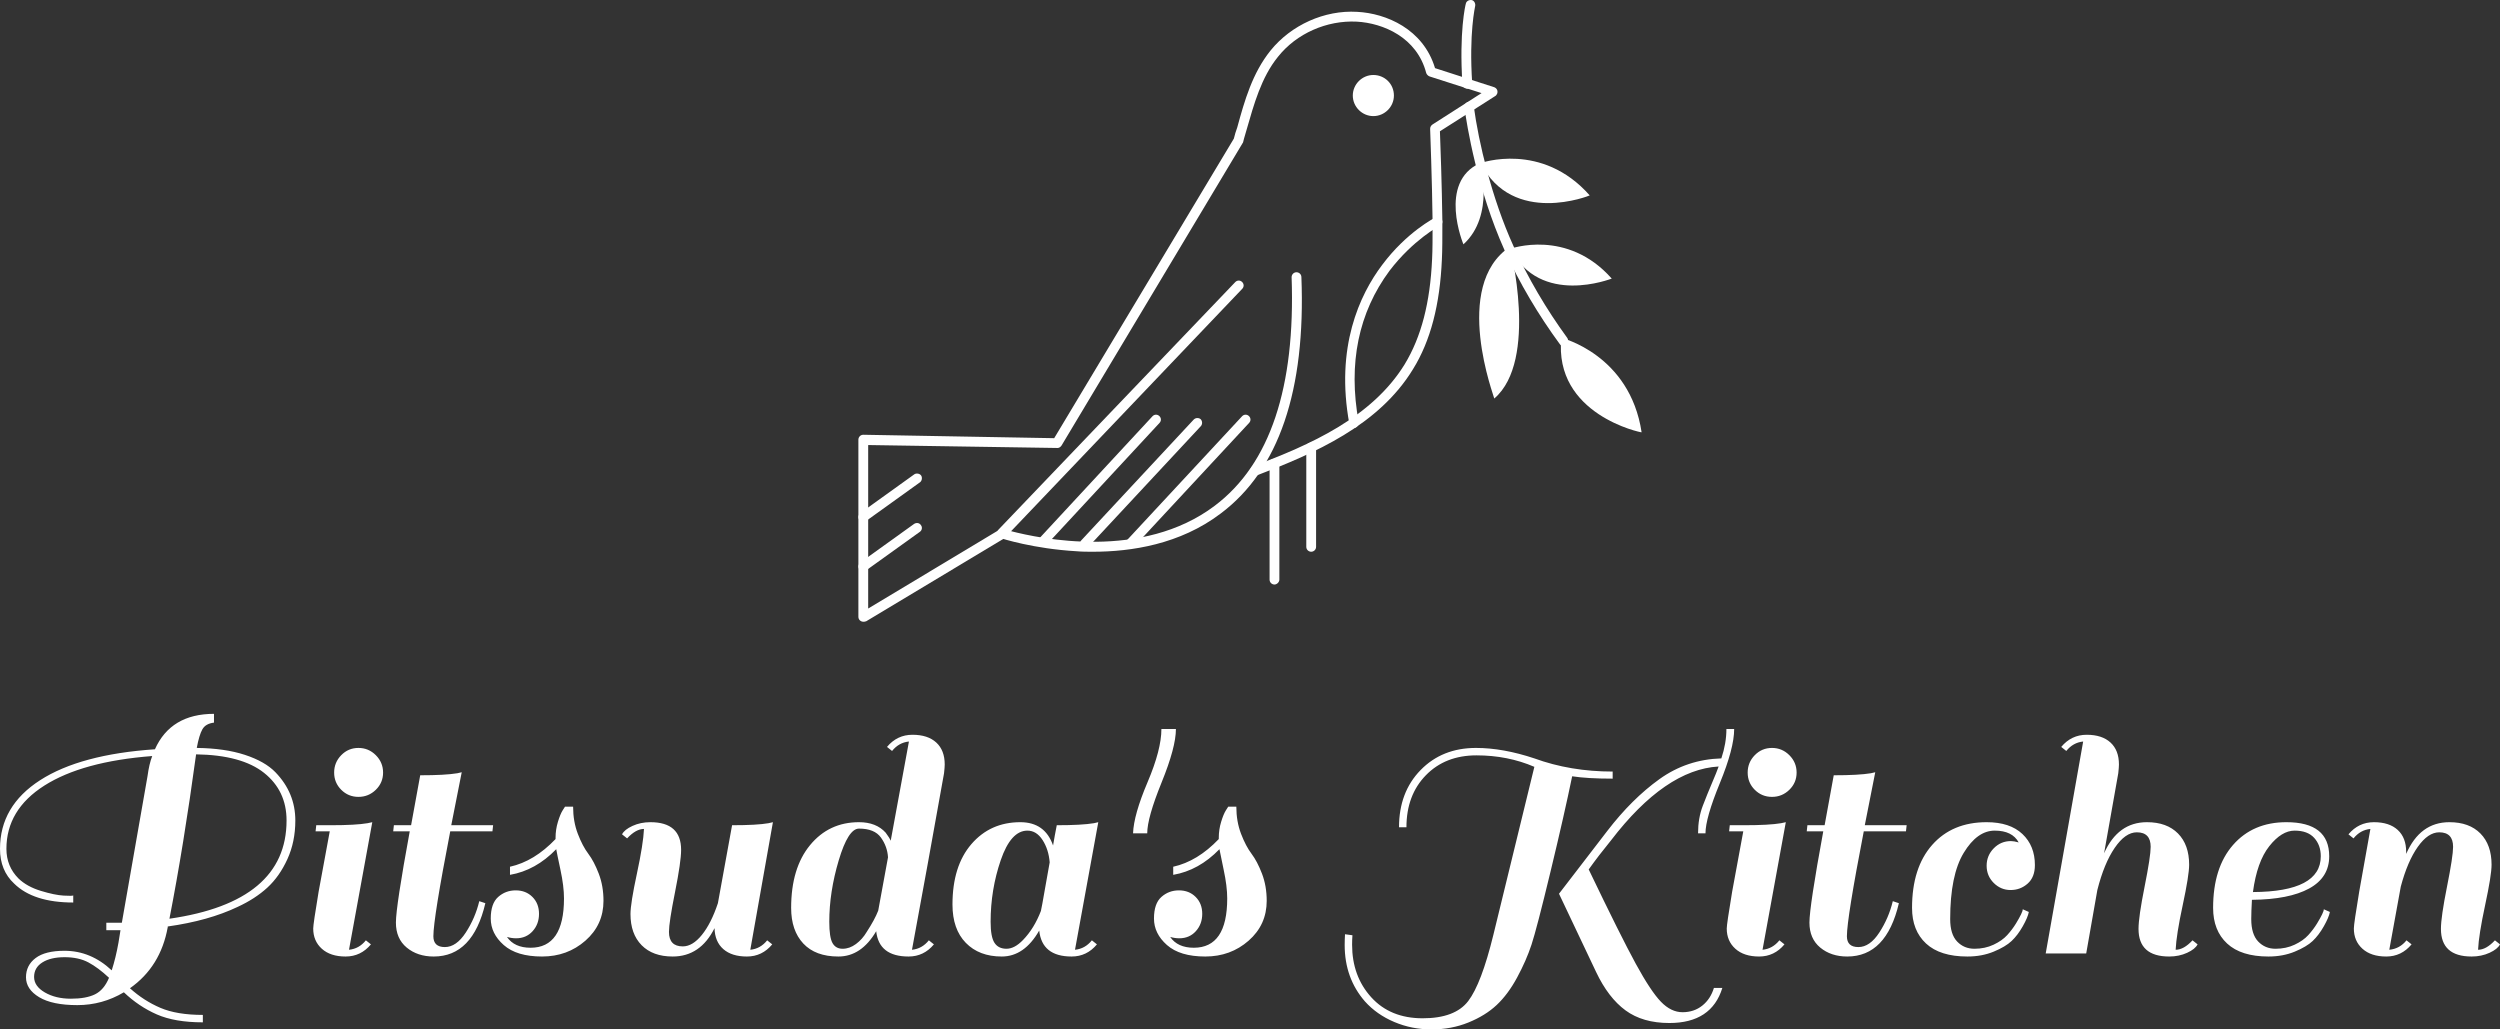 <svg viewBox="561.711 299.764 380 156.472" width="5000" height="2058.842" xmlns="http://www.w3.org/2000/svg" xmlns:xlink="http://www.w3.org/1999/xlink" preserveAspectRatio="none"><rect x="561.711" y="299.764" width="380" height="156.472" fill="#333333" stroke="none"/><defs></defs><style>.aD6z1nYkhcolor {fill:#FFFFFF;fill-opacity:1;}.aD6z1nYkhstrokeColor-str {stroke:#D9D9D9;stroke-opacity:1;}.aLgOaV3zRcolors-0 {fill:#FFFFFF;fill-opacity:1;}</style><g opacity="1" transform="rotate(0 561.711 408.268)">
<svg width="380" height="47.968" x="561.711" y="408.268" version="1.1" preserveAspectRatio="none" viewBox="4.2 -28.4 296.28 37.4">
  <g transform="matrix(1 0 0 1 0 0)" class="aD6z1nYkhcolor"><path id="id-D6z1nYkh17" d="M18.88 4.60L18.88 4.60Q16.32 6.12 13.36 6.12Q10.40 6.12 8.84 5.18Q7.28 4.24 7.28 2.82Q7.28 1.40 8.42 0.54Q9.56-0.32 11.84-0.32L11.84-0.32Q14.96-0.32 17.44 2L17.44 2Q17.92 0.52 18.24-1.28L18.24-1.28L18.48-2.76L16.80-2.76L16.80-3.64L18.64-3.64L21.68-21Q21.88-22.48 22.24-23.40L22.24-23.40Q13.96-22.76 9.46-19.90Q4.96-17.04 4.96-12.40L4.96-12.40Q4.96-10.32 6.40-8.88L6.40-8.88Q7.40-7.92 9.04-7.42Q10.68-6.92 11.74-6.86Q12.80-6.80 12.88-6.88L12.88-6.88L12.88-6.04Q8.16-6.04 5.88-8.28L5.88-8.28Q4.20-9.84 4.20-12.40L4.20-12.40Q4.20-17.48 8.96-20.54Q13.72-23.60 22.56-24.20L22.56-24.20Q24.44-28.40 29.56-28.40L29.56-28.40L29.56-27.36Q28.56-27.24 28.18-26.56Q27.80-25.88 27.52-24.36L27.52-24.36Q30.84-24.32 33.22-23.54Q35.60-22.76 36.84-21.48L36.84-21.48Q39.20-19.04 39.20-15.76L39.20-15.76Q39.20-13.24 38.26-11.18Q37.32-9.12 35.88-7.80Q34.44-6.48 32.36-5.52L32.36-5.52Q28.92-3.88 24.08-3.20L24.08-3.20L24.08-3.12Q23.24 1.56 19.60 4.12L19.60 4.12Q21.24 5.60 23.20 6.44Q25.16 7.28 28.24 7.28L28.24 7.28L28.24 8.16Q24.92 8.16 22.78 7.22Q20.64 6.28 18.88 4.60ZM38.16-15.76L38.16-15.76Q38.16-19.28 35.50-21.40Q32.84-23.52 27.44-23.60L27.44-23.60Q25.96-12.72 24.28-4.12L24.28-4.12Q38.16-6.12 38.16-15.76ZM17.12 2.88Q15.84 1.68 14.68 1.06Q13.52 0.44 11.86 0.44Q10.20 0.44 9.22 1.06Q8.24 1.68 8.24 2.78Q8.24 3.88 9.52 4.62Q10.80 5.36 12.60 5.36Q14.40 5.36 15.46 4.84Q16.52 4.32 17.12 2.88L17.12 2.88Z M48.16-1.08Q46.96 0.36 45.16 0.36Q43.36 0.36 42.34-0.56Q41.32-1.48 41.32-2.96L41.32-2.96Q41.32-3.48 41.96-7.32L41.96-7.32L43.28-14.48L41.60-14.48L41.68-15.20L43.40-15.20Q46.36-15.20 47.76-15.44L47.76-15.44L48.32-15.56L45.56-0.44Q46.76-0.56 47.56-1.56L47.56-1.56L48.16-1.08ZM44.64-19.40Q43.80-20.24 43.80-21.44Q43.80-22.64 44.64-23.50Q45.48-24.36 46.68-24.36Q47.88-24.36 48.74-23.50Q49.60-22.64 49.60-21.44Q49.60-20.24 48.74-19.40Q47.88-18.56 46.68-18.56Q45.48-18.56 44.64-19.40Z M50.88-15.20L52.92-15.20L54-21.12Q56.96-21.12 58.40-21.36L58.40-21.36L58.92-21.48Q58.36-18.68 57.68-15.20L57.68-15.20L62.64-15.20L62.56-14.48L57.56-14.48Q55.56-4.16 55.56-2.04L55.56-2.04Q55.56-0.76 56.92-0.76Q58.28-0.76 59.40-2.48Q60.52-4.20 61-6.20L61-6.20L61.72-5.96Q60.24 0.36 55.60 0.36L55.60 0.36Q53.68 0.36 52.40-0.70Q51.12-1.76 51.12-3.66Q51.12-5.56 52.76-14.48L52.76-14.48L50.80-14.48L50.88-15.20Z M67.08-0.68L67.08-0.68Q71.04-0.68 71.04-6.52L71.04-6.52Q71.04-7.96 70.62-9.92Q70.20-11.88 70.12-12.36L70.12-12.36Q67.68-9.84 64.64-9.32L64.64-9.32L64.64-10.28Q67.52-10.92 70.04-13.56L70.04-13.56L70.04-13.72Q70.04-14.68 70.32-15.60Q70.60-16.52 70.88-16.96L70.88-16.96L71.16-17.40L72.12-17.40Q72.12-15.64 72.68-14.18Q73.24-12.72 73.92-11.82Q74.60-10.92 75.16-9.46Q75.72-8 75.72-6.24L75.72-6.24Q75.72-3.40 73.58-1.52Q71.44 0.36 68.44 0.36Q65.44 0.36 63.90-1Q62.36-2.36 62.36-4.14Q62.36-5.92 63.24-6.70Q64.12-7.48 65.32-7.48Q66.52-7.48 67.30-6.70Q68.08-5.92 68.08-4.70Q68.08-3.48 67.32-2.64Q66.56-1.80 65.36-1.80L65.36-1.80Q64.84-1.80 64.28-1.96L64.28-1.96Q65.16-0.68 67.08-0.68Z M80.52-14.76L80.52-14.76Q79.56-14.76 78.52-13.64L78.52-13.64L77.92-14.12Q78.20-14.68 79.16-15.12Q80.12-15.56 81.28-15.56L81.28-15.56Q84.92-15.56 84.92-12.28L84.92-12.28Q84.92-10.88 84.20-7.28Q83.48-3.68 83.48-2.56L83.48-2.56Q83.48-0.84 85.12-0.84L85.12-0.84Q86.28-0.84 87.38-2.20Q88.48-3.56 89.28-5.96L89.28-5.96L90.96-15.20Q93.92-15.20 95.28-15.44L95.28-15.44L95.80-15.56L93.12-0.44Q94.32-0.56 95.12-1.56L95.12-1.56L95.72-1.08Q94.52 0.36 92.72 0.36Q90.92 0.36 89.92-0.52Q88.92-1.40 88.88-3L88.88-3Q87.20 0.36 83.92 0.36L83.92 0.36Q81.56 0.36 80.24-0.98Q78.92-2.32 78.92-4.68L78.92-4.68Q78.92-5.92 79.68-9.46Q80.44-13 80.52-14.76Z M111.88 0.36L111.88 0.36Q108.36 0.36 108.04-2.64L108.04-2.64Q106.28 0.36 103.56 0.36Q100.84 0.36 99.40-1.18Q97.96-2.72 97.96-5.40L97.96-5.40Q97.96-10.12 100.20-12.84Q102.44-15.56 106.00-15.56L106.00-15.56Q108.04-15.56 109.16-14.32L109.16-14.32Q109.64-13.68 109.76-13.36L109.76-13.36L111.92-25.12Q110.72-25 109.92-24L109.92-24L109.32-24.48Q110.52-25.92 112.34-25.92Q114.16-25.92 115.16-25Q116.16-24.08 116.16-22.40L116.16-22.40Q116.16-22.08 116.08-21.36L116.08-21.36Q114.12-10.36 112.28-0.44L112.28-0.44Q113.48-0.56 114.28-1.56L114.28-1.56L114.88-1.08Q113.68 0.36 111.88 0.36ZM102.48-3.76Q102.48-1.92 102.86-1.24Q103.24-0.56 104.06-0.56Q104.88-0.56 105.64-1.12Q106.40-1.68 106.92-2.56L106.92-2.56Q107.88-4.04 108.28-5.08L108.28-5.08L109.44-11.40Q109.36-12.68 108.60-13.74Q107.84-14.80 106.00-14.80L106.00-14.80Q104.72-14.80 103.60-11.04Q102.48-7.28 102.48-3.76L102.48-3.76Z M131.20 0.36L131.20 0.36Q127.68 0.36 127.36-2.72L127.36-2.72Q125.60 0.36 122.92 0.36Q120.24 0.36 118.66-1.26Q117.08-2.88 117.08-5.80L117.08-5.80Q117.08-10.36 119.32-12.96Q121.56-15.56 125.12-15.56L125.12-15.56Q128.04-15.56 129.00-12.80L129.00-12.80Q129.20-14 129.44-15.20L129.44-15.20Q132.40-15.20 133.84-15.44L133.84-15.44L134.36-15.56L131.60-0.44Q132.80-0.56 133.60-1.56L133.60-1.56L134.20-1.08Q133.00 0.36 131.20 0.36ZM121.60-3.76Q121.60-1.96 122.06-1.26Q122.52-0.56 123.48-0.56Q124.44-0.56 125.44-1.60L125.44-1.60Q126.76-2.96 127.56-5.04L127.56-5.04Q127.68-5.56 128.02-7.54Q128.36-9.52 128.60-10.80L128.60-10.80Q128.48-12.32 127.76-13.44Q127.04-14.56 125.96-14.56L125.96-14.56Q124.00-14.56 122.80-11.06Q121.60-7.56 121.60-3.76L121.60-3.76Z M141.84-26.60L141.84-26.60L143.56-26.60Q143.56-24.44 141.86-20.26Q140.16-16.08 140.16-14.24L140.16-14.24L138.48-14.24Q138.56-16.44 140.20-20.30Q141.84-24.16 141.84-26.60Z M145.68-0.68L145.68-0.68Q149.64-0.68 149.64-6.52L149.64-6.52Q149.64-7.96 149.22-9.92Q148.80-11.88 148.72-12.36L148.72-12.36Q146.28-9.84 143.24-9.32L143.24-9.32L143.24-10.28Q146.12-10.92 148.64-13.56L148.64-13.56L148.64-13.72Q148.64-14.68 148.92-15.60Q149.20-16.52 149.48-16.96L149.48-16.96L149.76-17.40L150.72-17.40Q150.72-15.64 151.28-14.18Q151.84-12.72 152.52-11.82Q153.20-10.92 153.76-9.46Q154.32-8 154.32-6.24L154.32-6.24Q154.32-3.40 152.18-1.52Q150.04 0.36 147.04 0.36Q144.04 0.36 142.50-1Q140.96-2.36 140.96-4.14Q140.96-5.92 141.84-6.70Q142.72-7.48 143.92-7.48Q145.12-7.48 145.90-6.70Q146.68-5.92 146.68-4.70Q146.68-3.48 145.92-2.64Q145.16-1.80 143.96-1.80L143.96-1.80Q143.44-1.80 142.88-1.96L142.88-1.96Q143.76-0.68 145.68-0.68Z M186.04-22.12L186.04-22.12Q182.88-23.48 179.18-23.48Q175.48-23.48 173.18-21.12Q170.88-18.76 170.88-14.96L170.88-14.96L170.00-14.96Q170.00-19.12 172.56-21.74Q175.12-24.36 179.12-24.36L179.12-24.36Q182.32-24.36 186.04-23.12L186.04-23.12Q190.32-21.56 195.32-21.56L195.32-21.56L195.32-20.72Q192.32-20.72 190.52-21L190.52-21Q189.60-16.52 187.96-9.72Q186.32-2.92 185.70-1.04Q185.08 0.84 184.00 2.84Q182.92 4.84 181.58 6.10Q180.24 7.36 178.22 8.18Q176.20 9 173.86 9Q171.52 9 169.44 8.12Q167.36 7.24 165.96 5.68L165.96 5.68Q163.56 2.92 163.56-1L163.56-1Q163.56-1.64 163.60-2.28L163.60-2.28L164.48-2.16Q164.44-1.60 164.44-1.04L164.44-1.04Q164.44 2.68 166.70 5.18Q168.96 7.68 172.80 7.68Q176.64 7.68 178.20 5.64Q179.76 3.60 181.18-2.20Q182.60-8 186.04-22.12ZM208.80-26.60L208.80-26.60L209.72-26.60Q209.72-24.32 208.02-20.18Q206.32-16.04 206.32-14.24L206.32-14.24L205.44-14.24Q205.44-16.04 206.00-17.50Q206.56-18.96 207.10-20.22Q207.64-21.48 207.88-22.16L207.88-22.16Q201.56-21.80 195.12-13.40L195.12-13.40Q193.68-11.64 192.48-9.96L192.48-9.96Q196.28-2.04 198.06 1.22Q199.84 4.48 201.04 5.72Q202.24 6.96 203.60 6.96Q204.96 6.96 205.94 6.18Q206.92 5.40 207.32 4.08L207.32 4.08L208.32 4.08Q207.04 8.24 202.04 8.24L202.04 8.24Q198.88 8.24 196.84 6.74Q194.80 5.24 193.36 2.20L193.36 2.20L188.96-7.08L194.68-14.52Q197.60-18.32 200.86-20.66Q204.12-23 208.20-23.12L208.20-23.12Q208.80-24.92 208.80-26.60Z M215.68-1.08Q214.48 0.36 212.68 0.36Q210.88 0.36 209.86-0.56Q208.84-1.48 208.84-2.96L208.84-2.96Q208.84-3.48 209.48-7.32L209.48-7.32L210.80-14.48L209.12-14.48L209.20-15.20L210.92-15.20Q213.88-15.20 215.28-15.44L215.28-15.44L215.84-15.56L213.08-0.44Q214.28-0.56 215.08-1.56L215.08-1.56L215.68-1.08ZM212.16-19.40Q211.32-20.24 211.32-21.44Q211.32-22.64 212.16-23.50Q213.00-24.36 214.20-24.36Q215.40-24.36 216.26-23.50Q217.12-22.64 217.12-21.44Q217.12-20.24 216.26-19.40Q215.40-18.56 214.20-18.56Q213.00-18.56 212.16-19.40Z M218.40-15.20L220.44-15.20L221.52-21.12Q224.48-21.12 225.92-21.36L225.92-21.36L226.44-21.48Q225.88-18.68 225.20-15.20L225.20-15.20L230.16-15.20L230.08-14.48L225.08-14.48Q223.08-4.16 223.08-2.04L223.08-2.04Q223.08-0.76 224.44-0.76Q225.80-0.76 226.92-2.48Q228.04-4.20 228.52-6.20L228.52-6.20L229.24-5.96Q227.76 0.36 223.12 0.36L223.12 0.36Q221.20 0.36 219.92-0.70Q218.64-1.76 218.64-3.66Q218.64-5.56 220.28-14.48L220.28-14.48L218.32-14.48L218.40-15.20Z M240.48-8.36Q239.64-9.20 239.64-10.40Q239.64-11.60 240.48-12.46Q241.32-13.32 242.52-13.32L242.52-13.32Q242.88-13.32 243.44-13.16L243.44-13.16Q242.68-14.56 240.60-14.56Q238.52-14.56 236.92-11.92Q235.32-9.28 235.32-4.08L235.32-4.08Q235.32-2.28 236.14-1.42Q236.96-0.56 238.20-0.56Q239.44-0.56 240.46-1.04Q241.48-1.52 242.08-2.18Q242.68-2.84 243.12-3.56L243.12-3.56Q243.92-4.88 243.92-5.24L243.92-5.24L244.64-4.92Q244.52-4.28 243.92-3.22Q243.32-2.16 242.60-1.48Q241.88-0.80 240.48-0.22Q239.08 0.36 237.36 0.36L237.36 0.36Q234.12 0.36 232.46-1.18Q230.80-2.72 230.80-5.40L230.80-5.40Q230.80-10.16 233.18-12.86Q235.56-15.56 239.64-15.56L239.64-15.56Q242.40-15.56 243.88-14.16Q245.36-12.76 245.36-10.48L245.36-10.48Q245.36-9.04 244.50-8.28Q243.64-7.52 242.48-7.52Q241.32-7.52 240.48-8.36Z M262.04-0.44L262.04-0.44Q263.00-0.44 264.04-1.56L264.04-1.56L264.64-1.08Q264.36-0.52 263.40-0.08Q262.44 0.36 261.28 0.36L261.28 0.36Q257.64 0.36 257.64-2.92L257.64-2.92Q257.64-4.32 258.36-7.92Q259.08-11.52 259.08-12.64L259.08-12.64Q259.08-14.36 257.44-14.36L257.44-14.36Q256.08-14.36 254.82-12.52Q253.56-10.68 252.76-7.52L252.76-7.52L251.44 0L246.64 0L251.08-25.12Q249.88-25 249.08-24L249.08-24L248.48-24.48Q249.68-25.92 251.50-25.92Q253.32-25.92 254.32-25Q255.32-24.08 255.32-22.40L255.32-22.40Q255.32-22.08 255.24-21.36L255.24-21.36L253.56-11.88Q255.20-15.56 258.64-15.56L258.64-15.56Q261.00-15.56 262.32-14.22Q263.64-12.88 263.64-10.52L263.64-10.52Q263.64-9.28 262.88-5.74Q262.12-2.20 262.04-0.44Z M275.16-15.56L275.16-15.56Q280.24-15.56 280.24-11.52L280.24-11.52Q280.24-9 277.86-7.70Q275.48-6.40 271.08-6.36L271.08-6.36Q271.00-4.92 271.00-4.08L271.00-4.08Q271.00-2.28 271.82-1.42Q272.64-0.56 273.88-0.56Q275.12-0.56 276.14-1.04Q277.16-1.52 277.76-2.18Q278.36-2.84 278.80-3.56L278.80-3.56Q279.60-4.88 279.60-5.24L279.60-5.24L280.32-4.92Q280.20-4.28 279.60-3.22Q279.00-2.16 278.28-1.48Q277.56-0.80 276.16-0.22Q274.76 0.36 273.04 0.36L273.04 0.36Q269.80 0.36 268.14-1.18Q266.48-2.72 266.48-5.40L266.48-5.40Q266.48-10.16 268.84-12.86Q271.20-15.56 275.16-15.56ZM279.24-11.52Q279.24-12.84 278.46-13.70Q277.68-14.56 276.14-14.56Q274.60-14.56 273.14-12.72Q271.68-10.88 271.20-7.28L271.20-7.28Q279.24-7.32 279.24-11.52L279.24-11.52Z M297.88-0.44L297.88-0.44Q298.84-0.44 299.88-1.56L299.88-1.56L300.48-1.08Q300.20-0.52 299.24-0.08Q298.28 0.36 297.12 0.36L297.12 0.36Q293.48 0.36 293.48-2.92L293.48-2.92Q293.48-4.32 294.20-7.92Q294.92-11.52 294.92-12.64L294.92-12.64Q294.92-14.36 293.28-14.36L293.28-14.36Q291.96-14.36 290.74-12.64Q289.52-10.92 288.72-7.92L288.72-7.92L287.36-0.44Q288.60-0.56 289.40-1.56L289.40-1.56L290.00-1.08Q288.80 0.36 287.00 0.36Q285.20 0.36 284.18-0.56Q283.16-1.48 283.16-2.96L283.16-2.96Q283.16-3.52 283.80-7.36L283.80-7.36L285.12-14.76Q283.92-14.64 283.12-13.64L283.12-13.64L282.52-14.12Q283.72-15.56 285.54-15.56Q287.36-15.56 288.36-14.64Q289.36-13.72 289.36-12.04L289.36-12.04L289.36-11.80Q291.00-15.56 294.48-15.56L294.48-15.56Q296.84-15.56 298.16-14.22Q299.48-12.88 299.48-10.52L299.48-10.52Q299.48-9.28 298.72-5.74Q297.96-2.20 297.88-0.44Z"/></g>
</svg>
</g><g opacity="1" transform="rotate(0 692.186 299.764)">
<svg width="119.05" height="94.504" x="692.186" y="299.764" version="1.1" preserveAspectRatio="none" viewBox="20 36.481 160 127.019">
  <g transform="matrix(1 0 0 1 0 0)" ><g><path d="M21 163.5c-.5 0-1-.4-1-1v-36.2c0-.5.4-1 1-1l39 .7 36.7-61.2c.2-.8.4-1.5.7-2.3 1.5-5.5 3.1-11.1 6.8-15.7 4.2-5.2 11-8.3 17.7-7.9 5.9.3 13.5 3.5 15.9 11.5l12.1 3.9c.5.2.8.7.6 1.3-.1.2-.2.4-.4.5l-11.3 7.2c.1 2.3.4 11.1.5 18.4 0 3.3 0 5.9-.1 7.8-.4 9.2-2.3 16.6-5.9 22.4-7 11.5-20.1 17.2-31.9 21.7-.5.2-1.1-.1-1.3-.6-.2-.5.1-1.1.6-1.3 11.5-4.3 24.2-9.9 30.9-20.8 3.4-5.6 5.2-12.6 5.6-21.5.1-1.8.1-4.4.1-7.7-.1-8.4-.5-18.8-.5-18.9 0-.4.2-.7.5-.9l10-6.4-10.6-3.4c-.3-.1-.6-.4-.7-.7-1.9-7.3-8.8-10.2-14.2-10.5-6.1-.3-12.3 2.4-16.1 7.2-3.4 4.2-4.9 9.7-6.4 14.9-.2.8-.5 1.6-.7 2.5 0 .1-.1.2-.1.2l-37 61.8c-.2.3-.5.5-.8.5l-38.7-.6v33.4l26.8-16.1c.5-.3 1.1-.1 1.4.3.3.5.1 1.1-.3 1.4l-28.3 17c-.3.1-.4.1-.6.1z" data-color="1" class="aLgOaV3zRcolors-0"></path><path d="M67.9 149.2c-1.1 0-2.2 0-3.3-.1-8.8-.5-15.3-2.6-15.6-2.7-.5-.2-.8-.7-.6-1.3 0-.1.1-.3.2-.4L97 94.1c.4-.4 1-.4 1.4 0 .4.4.4 1 0 1.4L51.2 145c5.8 1.5 26.8 6 41.6-5.2 11.3-8.5 16.5-24.2 15.7-46.7 0-.5.4-1 1-1 .5 0 1 .4 1 1 .9 23.1-4.6 39.4-16.5 48.3-8.3 6.3-18.3 7.8-26.1 7.8z" data-color="1" class="aLgOaV3zRcolors-0"></path><path d="M58 147.8c-.5 0-1-.4-1-1 0-.3.1-.5.3-.7l22.8-24.6c.4-.4 1-.4 1.4 0 .4.4.4 1 0 1.4l-22.8 24.6c-.1.2-.4.3-.7.3z" data-color="1" class="aLgOaV3zRcolors-0"></path><path d="M66.3 148.5c-.5 0-1-.4-1-1 0-.3.1-.5.3-.7l22.9-24.6c.4-.4 1-.4 1.4-.1.4.4.4 1 .1 1.4l-23 24.7c-.2.2-.5.3-.7.3z" data-color="1" class="aLgOaV3zRcolors-0"></path><path d="M21 143.1c-.5 0-1-.4-1-1 0-.3.2-.6.4-.8l11-7.9c.4-.3 1.1-.2 1.4.2.3.4.2 1.1-.2 1.4l-11 7.9c-.2.1-.4.2-.6.2z" data-color="1" class="aLgOaV3zRcolors-0"></path><path d="M21 153.2c-.5 0-1-.4-1-1 0-.3.2-.6.4-.8l11-7.9c.5-.3 1.1-.2 1.4.3.3.4.2 1-.2 1.3l-11 7.9c-.2.1-.4.2-.6.2z" data-color="1" class="aLgOaV3zRcolors-0"></path><path d="M75.6 148.5c-.5 0-1-.4-1-1 0-.3.1-.5.3-.7l23.5-25.3c.4-.4 1-.4 1.4 0 .4.4.4 1 0 1.4l-23.5 25.3c-.1.2-.4.3-.7.3z" data-color="1" class="aLgOaV3zRcolors-0"></path><path d="M121.3 123.9c-.5 0-.9-.3-1-.8-2.9-15.7 2.1-26.4 6.7-32.5 5-6.7 10.7-9.6 10.9-9.7.5-.3 1.1-.1 1.3.4s.1 1.1-.4 1.3c-.1 0-5.5 2.9-10.3 9.2-6.3 8.5-8.5 18.9-6.3 30.9.1.5-.3 1.1-.8 1.2h-.1z" data-color="1" class="aLgOaV3zRcolors-0"></path><path d="M129.4 56c0 2.3-1.9 4.2-4.2 4.2-2.3 0-4.2-1.9-4.2-4.2 0-2.3 1.9-4.2 4.2-4.2 2.3 0 4.2 1.8 4.2 4.2z" data-color="1" class="aLgOaV3zRcolors-0"></path><path d="M144.4 54.6c-.5 0-1-.4-1-.9-.7-10.7.6-16.2.7-16.5.1-.5.7-.8 1.2-.7.5.1.8.7.7 1.2 0 .1-1.3 5.5-.6 15.9 0 .5-.4 1-1 1z" data-color="1" class="aLgOaV3zRcolors-0"></path><path d="M164.1 107.2c-.3 0-.6-.1-.8-.4-4.4-6-8.2-12.4-11.3-19.2-5.6-12.5-7.7-25.5-8.2-29.2-.1-.5.3-1 .8-1.1.5-.1 1 .3 1.1.8 1 7.5 3.7 18.9 8.1 28.6 3 6.6 6.7 12.9 11 18.8.3.4.2 1.1-.2 1.4-.1.2-.3.3-.5.3z" data-color="1" class="aLgOaV3zRcolors-0"></path><path d="M163.6 105.5s14 3.4 16.4 19.3c0 .1-18-3.6-16.4-19.3z" data-color="1" class="aLgOaV3zRcolors-0"></path><path d="M153.2 87.3s11.6-4.2 20.7 6.1c-.1 0-14.6 5.8-20.7-6.1z" data-color="1" class="aLgOaV3zRcolors-0"></path><path d="M147 69.8s3.1 10.7-3.4 16.6c0 0-5.3-12.7 3.4-16.6z" data-color="1" class="aLgOaV3zRcolors-0"></path><path d="M153.1 86.9s5.9 23.2-3.2 31c.1-.1-8.8-23 3.2-31z" data-color="1" class="aLgOaV3zRcolors-0"></path><path d="M147.1 69.8s12.5-4.5 22.3 6.6c.1 0-15.7 6.4-22.3-6.6z" data-color="1" class="aLgOaV3zRcolors-0"></path><path d="M105 155.9c-.5 0-1-.4-1-1v-23.7c0-.6.4-1 1-1 .5 0 1 .4 1 1v23.7c0 .5-.5 1-1 1z" data-color="1" class="aLgOaV3zRcolors-0"></path><path d="M112.5 149.2c-.5 0-1-.4-1-1v-20.3c0-.6.4-1 1-1s1 .4 1 1v20.3c0 .6-.5 1-1 1z" data-color="1" class="aLgOaV3zRcolors-0"></path></g></g>
</svg>
</g></svg>